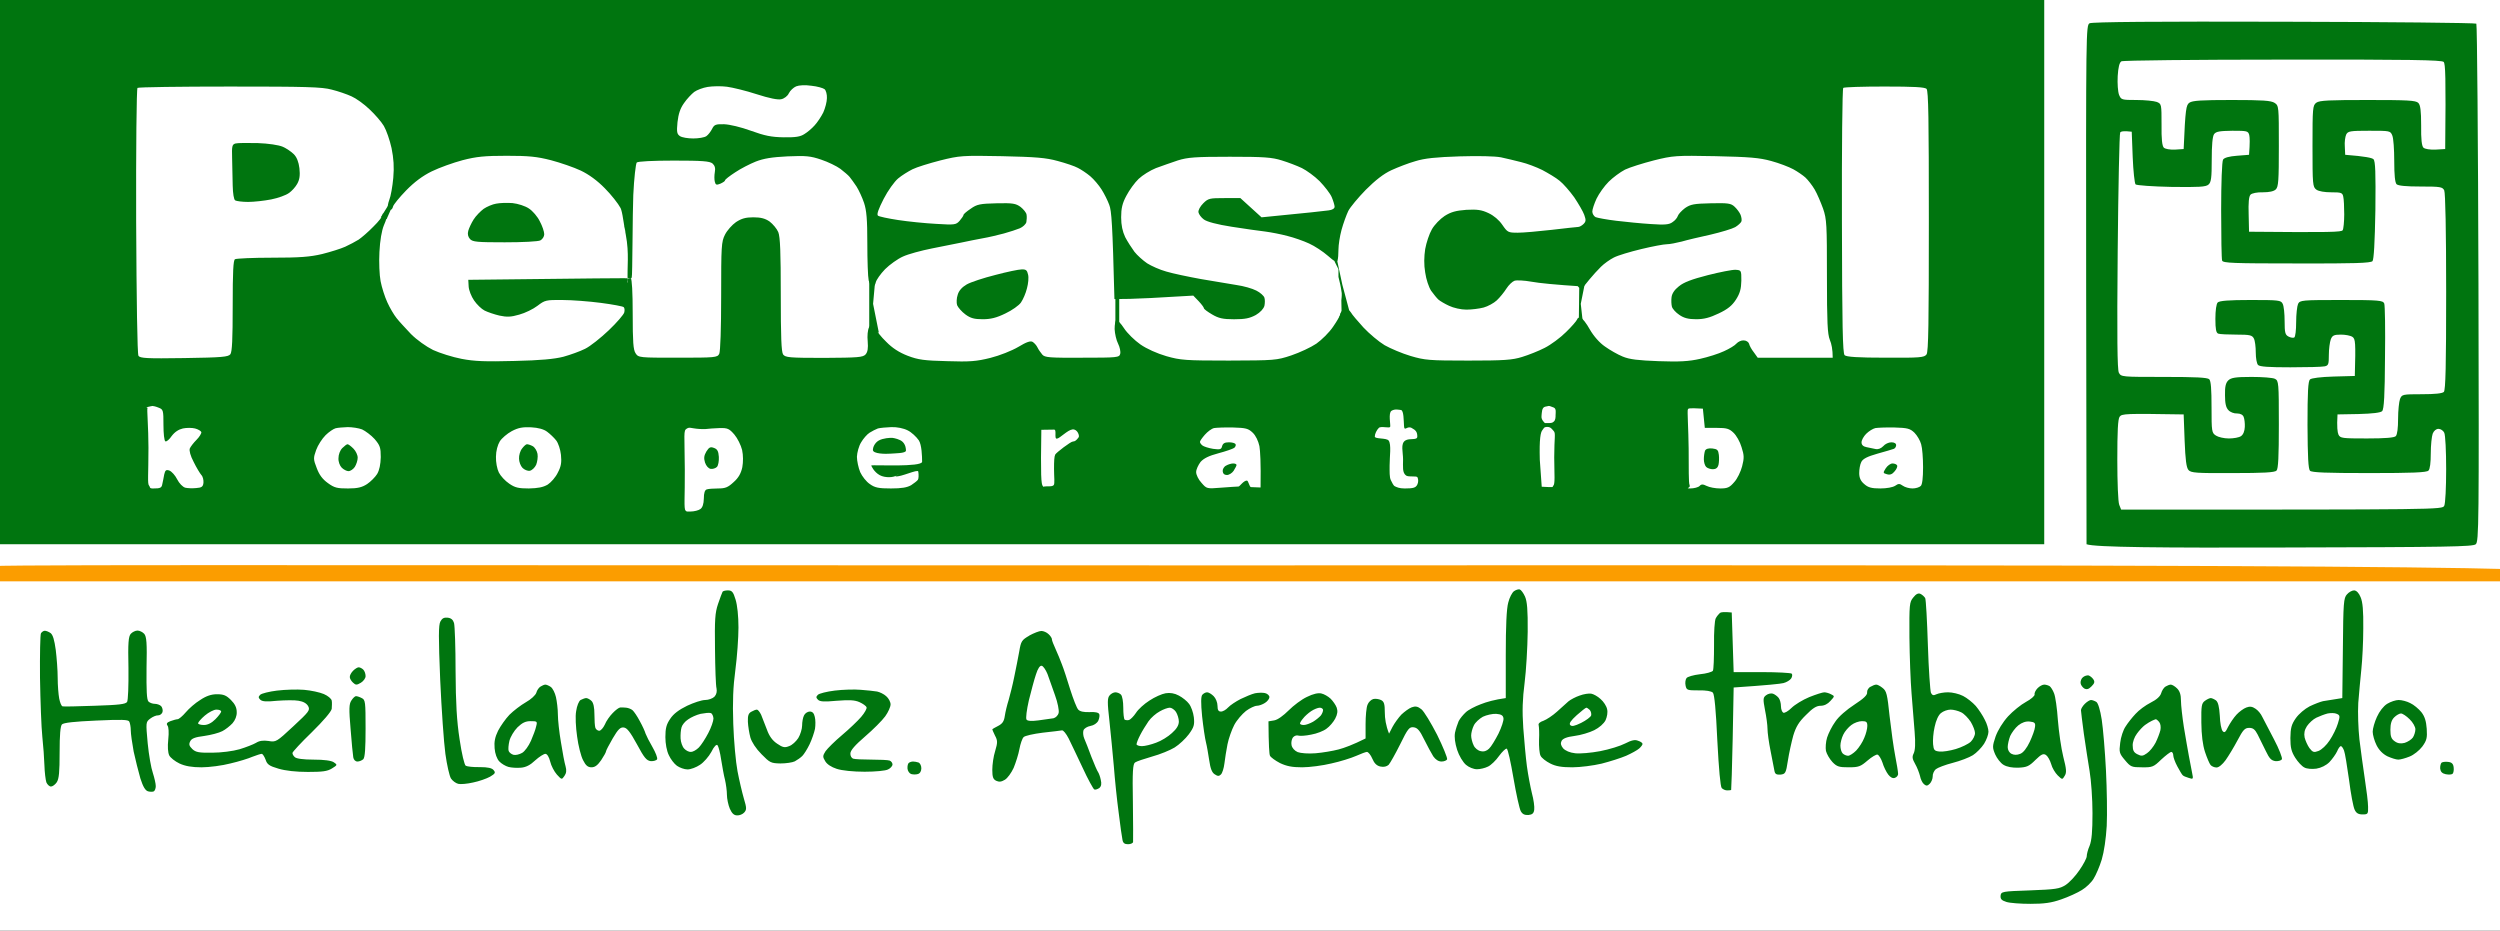 <?xml version="1.0"?>
<svg xmlns="http://www.w3.org/2000/svg" version="1.2" viewBox="0 0 1300 484" width="1300" height="484">
	<rect x="0" y="0" width="1300" height="484" fill="#333333" stroke="none"/>
	<title>images (1)</title>
	<style>
		.s0 { fill: #ffffff } 
		.s1 { fill: #fb9d00 } 
		.s2 { fill: #00750f } 
	</style>
	<g id="Background">
		<path id="Path 0" class="s0" d="m0 242v242h1300v-484h-1300z"/>
		<path id="Path 1" class="s1" d="m-10.3 294.8c-0.3 0.8-29.4 0.3-29 2l30.5 5.5h1329.5c1.4-4.6-1.6-4.5-2.5-5.5-0.8-1.1-69.3-2.7-327.2-2.8-87.1-0.1-199.6-0.1-344.7 0-566.3 0-656-0.6-656.6 0.8zm926.3-148.8m-859 57m1012 265m-283-154"/>
		<path id="Capa 1" class="s2" d="m1063-7v290h-1076v-290z"/>
		<path id="Forma 1" class="s2" d="m1247-119v100h-100v-100z"/>
		<path id="Path 1 copy" class="s2" d="m787.3 307.4c-1 0.7-2.4 3.4-3 5.9-0.9 3.1-1.3 12.3-1.3 27.2v22.5c-5.8 0.8-10 2-13 3.2-3 1.1-6.6 3-7.8 4.2-1.3 1.2-3 3.2-3.7 4.6-0.6 1.4-1.5 4.1-1.9 6-0.4 2.3 0 5.4 1.1 8.9 1 3.1 3 6.4 4.6 7.8 1.5 1.3 4 2.3 5.7 2.3 1.7 0 4.2-0.6 5.8-1.4 1.5-0.7 4.1-3.2 5.7-5.5 1.7-2.3 3.5-4 4-3.8 0.6 0.2 2.1 7.1 3.5 15.3 1.4 8.2 3.1 15.9 3.8 17.2 0.9 1.6 2 2.1 4 2 2-0.2 2.8-0.9 3-2.8 0.2-1.4-0.3-5.2-1.2-8.5-0.8-3.3-2-9.6-2.6-14-0.6-4.4-1.4-13.4-1.9-20-0.6-9-0.4-14.9 0.7-23.5 0.8-6.3 1.5-18.2 1.6-26.5 0.1-11.4-0.3-15.8-1.4-18.3-0.8-1.8-2-3.4-2.7-3.7-0.7-0.2-2 0.2-3 0.9zm-411.6 0.4c-0.2 0.4-1.3 3.2-2.3 6.2-1.6 4.7-1.8 8.2-1.6 23.5 0.1 9.9 0.4 19.1 0.8 20.5 0.3 1.6 0 3.1-1.1 4.3-0.9 0.9-3.1 1.7-4.8 1.7-1.8 0-6 1.4-9.4 3-4.3 2.1-7.1 4.2-8.8 6.8-2 2.9-2.5 5-2.5 9.5 0 3.4 0.7 7.2 1.8 9.4 0.9 2 2.8 4.5 4.2 5.5 1.4 1 3.9 1.9 5.5 1.9 1.7 0 4.6-1.1 6.5-2.4 1.9-1.2 4.6-4.3 5.9-6.7 1.4-2.9 2.7-4.1 3.2-3.5 0.5 0.6 1.4 3.9 1.9 7.5 0.6 3.6 1.4 8.3 2 10.5 0.5 2.2 1 5.7 1 7.8 0 2 0.7 5.3 1.5 7.2 1.1 2.5 2.2 3.5 3.8 3.5 1.2 0.1 2.9-0.6 3.7-1.5 1.3-1.5 1.3-2.3-0.2-7.3-0.9-3.1-2.4-9.5-3.3-14.2-0.9-4.7-1.9-15.7-2.2-24.5-0.4-11.6-0.1-19.3 1.1-28.2 0.9-6.8 1.6-16.7 1.6-22 0-6-0.6-11.6-1.5-14.5-1.2-4-1.9-4.8-4-4.8-1.3 0-2.6 0.3-2.8 0.8zm844.7 1.3c-1.7 1.9-1.9 4.2-2.1 28l-0.3 25.9c-5.8 0.9-8.6 1.4-10 1.6-1.4 0.3-4.5 1.5-7 2.7-2.5 1.3-5.6 3.9-7.2 6.2-2.3 3.3-2.7 5.1-2.8 10.3 0 4.9 0.5 7 2.5 10.2 1.4 2.2 3.5 4.5 4.8 5.1 1.2 0.7 3.9 0.9 6.2 0.6 2.5-0.4 5.1-1.7 6.8-3.4 1.5-1.6 3.3-4.1 4-5.6 0.6-1.5 1.5-2.8 2-2.7 0.4 0 1.1 1 1.6 2.3 0.5 1.2 1.6 8.1 2.6 15.2 0.9 7.2 2.2 14.1 2.9 15.5 0.8 1.8 1.9 2.5 4.1 2.5 2.8 0 3-0.2 2.9-4 0-2.2-0.8-8.7-1.7-14.5-0.9-5.8-2.1-15-2.8-20.5-0.6-5.5-0.9-14-0.6-19 0.4-4.9 1.1-12.8 1.6-17.5 0.5-4.7 1-14.2 1-21.2 0.1-9.3-0.3-13.8-1.4-16.3-0.9-2.2-2.2-3.5-3.4-3.5-1 0-2.7 0.9-3.7 2.1zm-225.5 1.6c-2 2.4-2.1 3.6-2 20.7 0.1 9.9 0.6 23.1 1.1 29.1 0.5 6.1 1.2 15.1 1.6 20 0.5 6.1 0.3 9.7-0.5 11.3-0.9 1.8-0.7 2.8 0.8 5.5 1 1.7 2.1 4.6 2.5 6.2 0.3 1.6 1.2 3.6 2.1 4.3 1.2 1 1.8 0.9 3-0.3 0.8-0.8 1.5-2.5 1.5-3.7-0.1-1.3 0.7-3 1.6-3.8 1-0.8 4.9-2.3 8.8-3.3 3.9-1 8.6-2.8 10.5-4 1.9-1.2 4.5-3.9 5.8-5.9 1.3-2.1 2.3-4.9 2.3-6.3 0-1.4-0.8-4.2-1.9-6.2-1-2.1-3.1-5.3-4.7-7.2-1.6-1.8-4.6-4.2-6.6-5.2-2.1-1.1-5.6-1.9-7.8-1.9-2.2 0-4.9 0.5-6 1-1.6 0.8-2.2 0.6-2.9-0.7-0.4-1-1.2-12.2-1.6-24.8-0.4-12.6-1-23.7-1.4-24.5-0.5-0.8-1.6-1.8-2.5-2.2-1.1-0.5-2.3 0.1-3.7 1.9zm-100.5 8c-0.6 0.5-1.6 1.7-2.2 2.8-0.6 1.1-1 7.1-0.9 14 0 6.6-0.2 12.6-0.6 13.3-0.4 0.6-3.4 1.5-6.7 1.8-3.4 0.4-6.5 1.3-7 2-0.6 0.8-0.8 2.5-0.5 3.9 0.5 2.4 0.9 2.5 6.8 2.5 3.8-0.1 6.7 0.4 7.4 1.2 0.8 0.9 1.6 9.1 2.3 24.8 0.8 15.2 1.6 24 2.3 24.8 0.7 0.7 2 1.3 3 1.2 0.9 0 1.8-0.1 1.9-0.2 0.1-0.2 0.5-12.2 0.8-26.8l0.5-26.5c17.8-1.2 24.3-1.9 25.9-2.3 1.6-0.4 3.4-1.5 4-2.4 0.6-0.9 0.7-2.1 0.3-2.5-0.5-0.4-7.5-0.8-15.5-0.8h-14.7l-1-31c-3.9-0.4-5.5-0.2-6.1 0.2zm-665.4 4.5c-1 1.8-1 8.2-0.1 30.3 0.7 15.4 1.9 32.7 2.7 38.5 0.8 5.8 2.1 11.5 2.9 12.8 0.8 1.2 2.5 2.5 3.8 2.8 1.2 0.3 4.7 0 7.7-0.7 3-0.6 7-2 8.8-3 2.7-1.6 3-2.1 1.9-3.4-0.8-1.1-3-1.6-7.2-1.6-3.3 0.1-6.6-0.3-7.3-0.7-0.7-0.4-2.1-6.2-3.2-13.7-1.5-9.7-2-18.8-2.1-35.5 0-12.4-0.4-23.6-0.8-25-0.5-1.7-1.5-2.6-3.3-2.8-1.9-0.2-2.9 0.3-3.8 2zm-207.7 6.1c-0.4 0.6-0.6 11.1-0.5 23.2 0.2 12.1 0.7 25.8 1.2 30.5 0.5 4.7 1 11.4 1.1 15 0.1 3.6 0.6 7.5 1 8.8 0.5 1.2 1.6 2.2 2.4 2.2 0.8 0 2.2-1 3-2.2 1.2-1.8 1.5-5.4 1.5-15.5 0-9.3 0.4-13.7 1.2-14.6 0.9-0.9 6.5-1.5 17.8-2 13.1-0.6 16.7-0.5 17.2 0.5 0.4 0.7 0.8 2.8 0.8 4.6 0 1.7 0.7 6.7 1.5 11 0.9 4.2 2.5 10.5 3.5 14 1.4 4.4 2.6 6.3 4 6.7 1.1 0.3 2.4 0.3 3 0 0.5-0.3 1-1.5 1-2.7 0-1.3-0.7-4.3-1.5-6.8-0.9-2.5-2.1-9.4-2.7-15.5-1-11-1-11 1.3-12.8 1.3-1 3.2-1.8 4.1-1.7 1 0 2-0.8 2.3-1.7 0.3-1-0.1-2.4-0.7-3.1-0.7-0.7-2.2-1.2-3.3-1.2-1.1 0-2.6-0.5-3.3-1.2-0.9-1-1.1-5.6-1-17.4 0.3-13.1 0-16.4-1.2-17.8-0.8-0.9-2.4-1.7-3.5-1.7-1.1 0-2.7 0.8-3.5 1.7-1.2 1.4-1.5 4.6-1.2 17.8 0.1 9.4-0.2 16.7-0.7 17.6-0.8 1.2-4.3 1.6-16.8 2-8.7 0.3-16.3 0.5-16.8 0.3-0.6-0.2-1.3-2-1.7-4-0.4-2.1-0.8-6.9-0.8-10.8 0-3.9-0.5-10.4-1-14.5-0.7-5.2-1.5-7.9-2.7-8.8-1-0.7-2.3-1.2-3-1.2-0.7 0-1.5 0.6-2 1.3zm514 1.2c-4 2.3-4.4 2.9-5.3 8.3-0.6 3.1-1.7 9.1-2.6 13.2-0.8 4.1-2.2 9.5-2.9 12-0.8 2.5-1.7 6.2-2 8.3-0.4 2.8-1.2 4-3.5 5.2-1.6 0.8-3 1.6-3 1.8 0 0.1 0.6 1.6 1.4 3.2 1.4 2.6 1.4 3.6 0.1 8-0.9 2.8-1.5 7.1-1.5 9.8 0 3.7 0.4 4.9 2 5.7 1.5 0.7 2.7 0.6 4.5-0.5 1.4-0.8 3.4-3.6 4.6-6.2 1.1-2.7 2.5-7 3-9.8 0.5-2.7 1.5-5.6 2.2-6.2 0.6-0.7 5.1-1.7 9.9-2.3 4.9-0.5 9.3-1.1 10-1.2 0.7-0.2 2.2 1.7 3.5 4.2 1.2 2.5 4.5 9.3 7.3 15.3 2.7 5.9 5.5 10.9 6 11.2 0.5 0.3 1.7-0.1 2.6-0.7 1.1-0.9 1.3-2.2 0.8-4.3-0.3-1.6-1-3.4-1.4-4-0.4-0.5-2-4.1-3.5-8-1.4-3.9-3.1-8.1-3.7-9.5-0.6-1.4-0.7-3.3-0.4-4.2 0.3-1 2-2 3.6-2.3 1.8-0.3 3.4-1.4 4.1-2.7 0.6-1.3 0.8-2.9 0.5-3.5-0.4-0.8-2.3-1.2-5.1-1-2.9 0.1-4.9-0.3-5.8-1.3-0.8-0.8-2.6-5.5-4.2-10.5-1.5-4.9-3.4-10.8-4.3-13-0.8-2.2-2.3-5.8-3.3-8-1-2.2-1.9-4.4-1.9-5 0.1-0.5-0.7-1.8-1.7-2.7-1-1-2.7-1.7-3.8-1.7-1.1 0-3.9 1.1-6.3 2.4zm-351.7 18.3c-1 1-1.8 2.5-1.7 3.3 0 0.8 0.8 2.1 1.7 2.9 1.4 1.3 1.9 1.3 4.1 0 1.3-0.8 2.5-2.4 2.4-3.5 0-1.1-0.5-2.6-1.2-3.3-0.7-0.7-1.8-1.2-2.4-1.2-0.6 0-1.9 0.8-2.9 1.8zm899.5 3.4c-0.8 0.6-1.3 2-1.2 3 0.1 1 1 2.2 1.9 2.8 1.4 0.7 2.3 0.4 3.8-1.1 1.6-1.6 1.8-2.4 0.9-3.7-0.6-0.9-1.8-1.8-2.5-2-0.8-0.1-2.1 0.3-2.9 1zm-802 4.8c-0.9 0.5-1.9 2-2.2 3.2-0.4 1.3-2.8 3.5-5.5 5-2.6 1.5-6.4 4.4-8.5 6.5-2 2.1-4.6 5.8-5.9 8.3-1.6 3.3-2.1 5.7-1.8 9.1 0.2 2.8 1.2 5.5 2.4 6.8 1.1 1.2 3.3 2.5 4.8 2.9 1.5 0.4 4.4 0.6 6.5 0.4 2.6-0.2 4.9-1.4 7.4-3.8 2.1-1.9 4.5-3.4 5.3-3.4 0.9 0 1.9 1.6 2.5 4 0.5 2.2 2.1 5.2 3.5 6.8 2.5 2.7 2.5 2.7 3.9 0.7 1-1.4 1.2-2.9 0.6-5-0.5-1.6-1.6-7.3-2.4-12.5-0.9-5.2-1.6-11.7-1.6-14.5 0-2.7-0.5-6.8-1-9-0.5-2.2-1.7-4.6-2.7-5.3-1-0.7-2.3-1.2-2.8-1.2-0.6 0-1.7 0.5-2.5 1zm691.6 0.1c-1.1 0.5-1.9 1.9-1.8 2.9 0.2 1.4-1.7 3.2-6.6 6.4-4 2.6-8.2 6.2-9.9 8.8-1.7 2.3-3.6 6.1-4.3 8.3-0.7 2.2-0.9 5.4-0.6 7 0.4 1.6 1.9 4.2 3.4 5.8 2.3 2.4 3.5 2.7 8.4 2.7 5.2 0 6.2-0.4 9.8-3.5 2.2-1.9 4.6-3.3 5.2-3.1 0.7 0.2 1.9 2.1 2.6 4.2 0.6 2.1 2 4.9 3 6.2 1.1 1.4 2.3 2.1 3.4 1.7 1-0.3 1.8-1.3 1.7-2.2 0-1-0.7-5.2-1.5-9.3-0.8-4.1-2.1-13.4-2.9-20.5-1.2-11.6-1.6-13.2-3.7-14.8-1.2-1-2.8-1.8-3.3-1.7-0.6 0-1.9 0.5-2.9 1.1zm86.9 0.7c-1 1-1.8 2.5-1.6 3.3 0.1 0.8-1.9 2.5-4.5 3.9-2.6 1.4-6.8 4.8-9.3 7.5-2.8 3.1-5.3 7.2-6.5 10.5-1.7 5.1-1.7 5.7-0.2 9.3 0.9 2 2.8 4.5 4.3 5.4 1.8 1.1 4.6 1.6 7.8 1.5 4.3-0.2 5.5-0.7 8.8-4 3.1-3 4.1-3.5 5.5-2.6 0.9 0.6 2.1 2.7 2.7 4.7 0.5 2 2.1 4.6 3.4 5.9 2.4 2.3 2.4 2.3 3.6 0.3 1.1-1.7 1-3.4-0.7-10-1.1-4.4-2.3-12.9-2.8-19-0.4-6-1.3-12.4-2-14-0.6-1.6-1.7-3.3-2.3-3.7-0.7-0.4-1.9-0.8-2.8-0.8-0.9 0-2.4 0.8-3.4 1.8zm66.5-0.8c-0.9 0.5-1.9 2.1-2.3 3.5-0.5 1.6-2.3 3.3-5.5 4.9-2.6 1.3-6.1 3.9-7.8 5.8-1.7 1.8-4.1 4.8-5.2 6.6-1.2 1.7-2.5 5.6-2.8 8.5-0.6 4.8-0.5 5.5 2.5 9 2.9 3.5 3.5 3.7 8.8 3.7 5.4 0.1 6.1-0.2 10-4 2.4-2.2 4.7-4 5.3-4 0.5 0 1 0.8 1 1.8 0 0.9 0.9 3.5 2.1 5.7 1.2 2.2 2.4 4.3 2.8 4.6 0.3 0.4 1.7 1 3.1 1.4 2.4 0.8 2.5 0.7 1.8-2.6-0.4-1.9-1.1-5.9-1.7-8.9-0.6-3-1.7-9.8-2.6-15-0.8-5.2-1.5-11.4-1.5-13.7 0-3-0.6-4.9-2-6.3-1.1-1.1-2.6-2-3.3-2-0.6 0-1.9 0.5-2.7 1zm-982 2.1c-4.1 0.5-8.1 1.5-8.8 2.2-1 1-1 1.5 0 2.5 1 1 3.1 1.2 8.8 0.6 4.1-0.3 9.2-0.4 11.2 0 2.5 0.4 4.2 1.4 5 2.9 1 2 0.4 2.8-7.8 10.4-8.7 8.1-9 8.3-12.9 7.6-2.8-0.4-4.8-0.1-6.5 1-1.4 0.8-5.2 2.3-8.5 3.3-3.4 1-9.6 1.8-14.2 1.8-6.9 0.1-8.6-0.2-10.4-1.9-1.6-1.6-1.9-2.4-1.1-4 0.7-1.5 2.5-2.2 7.3-2.8 3.5-0.5 7.7-1.6 9.4-2.5 1.6-0.8 4-2.7 5.3-4.1 1.4-1.6 2.3-3.8 2.2-5.8 0-2.3-0.9-4.2-3-6.3-2.4-2.4-3.8-3-7.3-3-2.9 0-5.6 0.9-8.7 3-2.5 1.5-5.9 4.5-7.5 6.4-1.7 2-3.6 3.6-4.3 3.6-0.6 0-2.3 0.5-3.7 1-1.8 0.7-2.2 1.3-1.5 2.3 0.6 0.7 0.8 3.6 0.4 7.2-0.4 3.8-0.2 6.8 0.5 8.3 0.6 1.2 3 3.1 5.3 4.2 3 1.4 6.5 2 11.5 2 4 0 10.8-0.9 15-2 4.3-1 9.5-2.6 11.5-3.5 2.1-0.8 4.2-1.5 4.8-1.5 0.5 0 1.4 1.4 2 3 0.8 2.5 1.9 3.3 6.7 4.7 3.7 1.1 9.2 1.7 15.3 1.7 7.5 0 10.1-0.3 12.5-1.8 2.9-1.8 2.9-1.9 1-3.2-1.3-0.9-5.1-1.4-10.5-1.4-5.4 0-9-0.5-9.8-1.3-0.7-0.6-1.3-1.6-1.2-2.2 0-0.5 4.5-5.4 10-10.7 6.1-6 10.1-10.7 10.4-12.2 0.1-1.4 0.2-3.3 0-4.3-0.2-1-2-2.5-4.1-3.4-2.1-0.9-6.7-1.9-10.3-2.2-3.6-0.3-9.9-0.1-14 0.4zm290 0c-4.1 0.5-8.1 1.5-8.8 2.2-1 1-1 1.5 0 2.5 1 1.1 3.2 1.2 9.8 0.6 6.5-0.5 9.3-0.4 11.8 0.7 1.8 0.8 3.5 2 3.7 2.7 0.3 0.6-1 2.9-2.8 5-1.7 2-6.2 6.3-10 9.5-3.7 3.1-7.5 6.9-8.5 8.3-1.5 2.4-1.6 2.9-0.2 5.2 0.9 1.6 3.2 3.1 6 4 2.7 0.9 8.6 1.5 14.5 1.5 5.5 0 11-0.5 12.2-1.2 1.3-0.6 2.3-1.8 2.3-2.6 0-0.8-0.7-1.7-1.5-2-0.8-0.3-5.1-0.5-9.5-0.5-4.4 0-8.7-0.2-9.5-0.5-0.8-0.3-1.5-1.5-1.4-2.7 0-1.6 2.5-4.4 7.6-8.8 4.2-3.6 8.9-8.3 10.5-10.5 1.6-2.2 2.8-5 2.8-6.2 0-1.3-1-3.2-2.3-4.3-1.2-1.1-3.3-2.1-4.7-2.4-1.4-0.2-5.2-0.7-8.5-0.9-3.3-0.3-9.4-0.1-13.5 0.4zm142.9 2.5c-1.2 1.4-1.2 3.6-0.1 13.3 0.7 6.4 1.7 17 2.3 23.6 0.5 6.6 1.6 17.4 2.5 24 0.8 6.6 1.7 13 2 14.3 0.3 1.6 1.1 2.2 2.9 2.2 1.4 0 2.6-0.6 2.6-1.2 0.1-0.7 0-10.1-0.1-20.8-0.3-15.8 0-19.7 1.1-20.5 0.8-0.6 4.8-1.9 8.9-3.1 4.1-1.1 9.4-3.3 11.7-4.7 2.4-1.5 5.7-4.6 7.4-6.9 2.7-3.7 3-4.9 2.6-8.8-0.3-2.5-1.4-5.6-2.5-7-1-1.4-3.4-3.3-5.3-4.3-2.2-1.2-4.6-1.6-6.9-1.2-1.9 0.3-5.7 2-8.4 3.8-2.7 1.7-5.9 4.6-7 6.4-1.2 1.8-2.8 3.4-3.6 3.7-0.8 0.2-1.9 0.1-2.3-0.2-0.4-0.4-0.7-3.2-0.7-6.2 0-3.2-0.5-6-1.2-6.8-0.7-0.7-2-1.2-2.9-1.2-0.9 0-2.3 0.7-3 1.6zm48.2-0.3c-0.7 0.8-0.8 4.1-0.1 11.2 0.6 5.5 1.5 11.6 2 13.5 0.5 1.9 1.2 6.2 1.7 9.4 0.6 4.2 1.4 6.3 2.8 7.2 1.6 1.1 2.3 1.1 3.3 0.1 0.7-0.7 1.5-3.2 1.8-5.7 0.3-2.5 1-7 1.6-10 0.6-3 2.2-7.5 3.5-10 1.3-2.5 4.1-5.7 6.1-7.3 2-1.5 4.6-2.7 5.7-2.7 1.1 0 3-0.7 4.2-1.5 1.3-0.8 2.3-2.2 2.3-3 0-0.8-1-1.8-2.3-2.1-1.2-0.3-3.6-0.2-5.2 0.1-1.7 0.4-5 1.8-7.5 3-2.5 1.3-5.4 3.2-6.5 4.4-1.1 1.2-2.8 2.2-3.8 2.1-1.2 0-1.7-0.8-1.7-3 0-1.7-0.9-3.9-2-5-1.1-1.1-2.6-2-3.4-2-0.8 0-1.9 0.6-2.5 1.3zm54.4 1.1c-2.8 1.3-7 4.5-9.5 7-2.7 2.7-5.7 4.9-7.5 5.2l-3 0.5c0.1 12.7 0.4 17.1 0.8 17.9 0.4 0.8 2.7 2.5 5.2 3.8 3.4 1.6 6.2 2.2 11.5 2.2 3.8 0 10.7-0.9 15.2-2 4.6-1 10.3-2.8 12.8-3.9 2.5-1.1 5.1-2.1 5.7-2.1 0.7 0 2 1.6 2.8 3.5 1 2.4 2.3 3.7 4.2 4.1 1.8 0.4 3.3 0 4.3-0.9 0.8-0.9 3.5-5.7 6-10.7 4-8.2 4.8-9.1 7-8.8 1.9 0.2 3.2 1.6 5.5 6.4 1.6 3.3 3.8 7.2 4.7 8.7 1.2 1.7 2.7 2.7 4.3 2.7 1.4 0 2.7-0.6 2.9-1.2 0.2-0.7-2.1-6.4-5.2-12.7-3.2-6.2-6.8-12.2-8.2-13.3-1.9-1.5-3.1-1.7-5-1-1.4 0.5-3.8 2.3-5.4 3.8-1.5 1.6-3.6 4.5-4.6 6.4l-1.8 3.5c-1.7-4.3-2.2-8-2.2-11 0-4.5-0.4-5.7-2-6.5-1.1-0.5-2.9-0.8-4-0.5-1.1 0.3-2.5 1.6-3 3-0.6 1.4-1 5.9-1 10v7.5c-6.6 3.3-11 4.9-14 5.7-3 0.8-8.4 1.7-12 2-3.7 0.3-7.7 0-9.3-0.6-1.6-0.7-2.9-2.1-3.2-3.6-0.3-1.4 0.1-3.2 0.7-4 0.7-0.9 2-1.3 2.8-1 0.8 0.3 3.9 0.1 6.7-0.5 2.9-0.5 6.5-1.9 8-3.1 1.6-1.1 3.6-3.5 4.5-5.2 1.2-2.3 1.4-3.9 0.8-5.7-0.5-1.4-2-3.5-3.2-4.7-1.3-1.2-3.4-2.4-4.8-2.7-1.6-0.4-4.3 0.2-7.5 1.8zm141.8-0.7c-2.1 0.7-4.7 2.1-5.8 3-1.1 1-3.8 3.4-6 5.4-2.2 2-5.4 4.1-7 4.7-1.9 0.6-2.8 1.5-2.5 2.3 0.2 0.8 0.4 4.2 0.2 7.7-0.1 3.4 0.2 7.1 0.8 8.2 0.5 1.1 2.8 2.9 5 4 2.9 1.5 6 2 11.5 2 4.1 0 11-0.9 15.2-1.9 4.3-1.1 10-2.9 12.8-4.1 2.7-1.2 5.8-2.9 6.8-3.8 1-0.9 1.8-2 1.7-2.4 0-0.5-1-1.2-2.3-1.6-1.6-0.7-3.4-0.3-6.7 1.4-2.5 1.3-8.3 3.1-13 4-4.7 0.9-10.5 1.4-13 1.1-2.8-0.3-5.1-1.3-6.3-2.6-1.2-1.5-1.4-2.6-0.8-3.8 0.6-1.2 2.7-2.1 6.7-2.6 3.3-0.4 7.9-1.8 10.3-3 2.6-1.3 5-3.4 5.9-5.2 0.8-1.8 1.2-4.1 0.8-5.7-0.3-1.6-1.8-3.9-3.4-5.3-1.5-1.4-3.7-2.6-4.9-2.8-1.2-0.2-3.9 0.2-6 1zm97-0.2c-1.6 1.2-1.7 1.9-0.6 7.7 0.7 3.4 1.3 7.9 1.3 9.8 0 1.9 0.7 7.1 1.6 11.5 0.9 4.4 1.8 9 2 10.3 0.3 1.7 1 2.1 3.1 2 2.6-0.3 2.9-0.7 3.9-7.3 0.6-3.9 1.9-9.7 2.8-13 1.4-4.6 2.9-7.1 6.6-10.7 3.5-3.6 5.5-4.8 7.6-4.8 1.9 0 3.7-0.9 5.1-2.5 2.3-2.5 2.3-2.5 0.3-3.5-1.1-0.6-2.7-1-3.5-1-0.8 0-4.3 1.1-7.8 2.5-3.4 1.4-7.6 4-9.2 5.6-1.7 1.7-3.6 2.8-4.3 2.5-0.6-0.3-1.2-1.8-1.2-3.3 0-1.6-0.5-3.5-1.2-4.4-0.7-0.9-2.1-1.9-3-2.2-0.9-0.3-2.5 0-3.5 0.8zm-735.7 2.8c-1.2 1.8-1.3 4.3-0.4 14.7 0.5 6.9 1.2 13.5 1.4 14.8 0.2 1.3 1.1 2.2 2.2 2.2 1 0 2.3-0.6 3-1.2 0.9-0.9 1.2-5.8 1.2-16 0-13.8-0.1-14.9-2-15.8-1.1-0.6-2.4-1-3-1-0.5 0-1.6 1-2.4 2.3zm119.2-0.3c-0.9 0.6-1.9 3-2.3 5.8-0.5 2.6-0.2 8.4 0.5 13.2 0.6 4.7 2 10.2 3.1 12.3 1.4 2.8 2.5 3.7 4.4 3.7 1.8 0 3.2-1.1 5-3.7 1.4-2.1 2.5-4.1 2.5-4.5 0-0.5 1.6-3.5 3.5-6.8 2.8-4.8 4-5.9 5.7-5.7 1.7 0.1 3.4 2.3 6.9 8.7 3.8 7.1 5 8.5 7.2 8.8 1.5 0.1 3-0.4 3.3-1 0.3-0.7-0.8-3.5-2.4-6.3-1.6-2.7-3.2-5.9-3.6-7-0.3-1.1-1.6-4-3-6.5-1.3-2.5-3-5-3.8-5.7-0.7-0.6-2.2-1.2-3.3-1.3-1.1-0.1-2.5-0.2-3.1-0.1-0.6 0-2.4 1.3-3.9 2.9-1.5 1.5-3.4 4.2-4.1 6-0.8 1.7-2.1 3.2-2.9 3.2-0.8 0-1.7-0.7-2-1.5-0.3-0.8-0.5-4-0.5-7 0-3.6-0.5-6-1.5-7-0.8-0.8-2.1-1.5-2.8-1.5-0.6 0-1.9 0.5-2.9 1zm844.7 0.4c-1.8 1.3-2 2.6-1.9 11.3q0.1 9.8 1.9 15.3c1 3 2.3 6.1 2.9 6.8 0.6 0.7 2 1.3 3.1 1.3 1.2 0 3.1-1.6 4.7-3.8 1.5-2.1 4.3-6.7 6.2-10.3 2.9-5.5 3.8-6.5 6.1-6.5 2 0 3 0.8 4.4 3.5 1 1.9 2.8 5.8 4.2 8.5 1.9 4 2.9 5 5.1 5.3 1.6 0.1 3-0.4 3.3-1 0.3-0.7-1.5-5.4-4.1-10.3-2.6-4.9-5.3-10.2-6.1-11.7-0.7-1.6-2.3-3.5-3.6-4.3-1.6-1.1-2.9-1.3-4.7-0.6-1.4 0.5-3.7 2.2-5.1 3.7-1.5 1.6-3.4 4.5-4.4 6.4-1.3 2.8-1.9 3.2-2.8 2.2-0.7-0.7-1.4-4.3-1.5-8-0.3-4.8-0.9-7.1-2-8-1-0.7-2.2-1.2-2.7-1.2-0.6 0-1.9 0.6-3 1.4zm-62.5 1.6c-1.1 1.1-2 2.6-2 3.3 0 0.6 0.7 6.1 1.5 12.2 0.9 6.1 2.2 14.8 3 19.5 0.8 4.7 1.5 14.5 1.5 21.8 0 9.5-0.4 14.2-1.5 17-0.9 2-1.5 4.5-1.5 5.5 0 0.9-1.7 4.2-3.8 7.2-2 3-5.3 6.5-7.2 7.7-3.1 2-5.2 2.3-18.5 2.8-14.6 0.5-15 0.6-15.3 2.8-0.1 1.7 0.5 2.4 3 3.2 1.8 0.6 7.5 1 12.5 1 7.1 0 10.9-0.5 16-2.3 3.8-1.3 8.6-3.5 10.8-4.9 2.2-1.3 5-4 6.1-5.9 1.2-1.9 3.1-6.3 4.2-9.9 1.2-4 2.2-10.8 2.6-17.5 0.3-6.1 0.1-19.1-0.4-29-0.5-9.9-1.5-21.7-2.2-26.3-0.8-5.1-1.9-8.6-2.8-9.2-0.8-0.5-2.1-1-2.8-1-0.6 0-2.1 0.9-3.2 2zm157.2 0c-1.9 1.2-4 3.9-5.3 6.8-1.2 2.6-2.2 6.1-2.2 7.7 0 1.6 0.9 4.8 2 7 1.3 2.6 3.3 4.6 5.7 5.8 2 0.9 4.5 1.7 5.6 1.7 1.1 0 3.7-0.7 5.9-1.6 2.1-0.8 5.1-3.2 6.6-5.2 2.3-3.2 2.6-4.5 2.3-9.2-0.3-4-1-6.4-2.8-8.7-1.4-1.7-4-3.9-5.8-4.7-1.7-0.9-4.4-1.6-6-1.6-1.5 0-4.2 0.9-6 2zm-850.6 4.1c-1.5 0.8-1.9 2-1.8 5.2 0.1 2.3 0.7 6 1.3 8.2 0.7 2.4 2.9 5.8 5.8 8.7 4.3 4.4 4.9 4.7 9.8 4.8 2.9 0 6.3-0.5 7.5-1.1 1.3-0.7 3-1.9 3.9-2.8 0.9-0.9 2.6-3.6 3.8-6.1 1.2-2.5 2.4-6.1 2.8-8 0.3-1.9 0.3-4.7-0.1-6.2-0.4-1.9-1.2-2.8-2.6-2.8-1.1 0-2.5 0.9-3 2-0.6 1.1-1 3.5-1 5.3 0 1.7-0.9 4.7-2 6.5-1.1 1.7-3.2 3.7-4.8 4.2-2.2 0.9-3.3 0.7-6.2-1.3-2.4-1.6-4.1-3.9-5.3-7.3-1-2.7-2.4-6.2-3-7.7-0.7-1.5-1.7-2.7-2.2-2.7-0.6 0-1.9 0.5-2.9 1.1zm81.9 26.6c-0.5 0.3-0.8 1.7-0.7 3 0.1 1.2 1 2.5 1.9 2.8 1 0.3 2.6 0.3 3.5 0 1.1-0.3 1.8-1.5 1.8-3 0-1.4-0.7-2.7-1.5-3-0.8-0.3-2.1-0.5-2.8-0.5-0.8 0-1.7 0.3-2.2 0.7zm797-0.1c-0.4 0.4-0.8 1.8-0.7 3.1 0.2 1.6 1 2.5 2.9 2.9 1.6 0.3 3.2 0.2 3.6-0.3 0.4-0.4 0.7-1.9 0.5-3.3-0.2-1.8-1-2.6-2.8-2.8-1.4-0.2-3 0-3.5 0.4z"/>
		<path id="Path 1 copy 2" class="s2" d="m1086.6 12.1c-1.9 1-1.9 3.8-1.8 135.9l0.2 135c4.1 1.6 39.4 1.9 102.8 1.7 85.4-0.2 98.1-0.4 99.6-1.7 1.6-1.4 1.7-10.2 1.4-135.7-0.2-73.8-0.7-134.5-1.1-135-0.5-0.4-45.5-0.9-100-1-66.4-0.2-99.8 0.1-101.1 0.8z"/>
		<path id="Path 1 copy 3" class="s0" d="m368 45.2c-2.5 0.4-5.6 1.6-7 2.6-1.4 1.1-3.8 3.6-5.3 5.8-2 2.8-2.9 5.6-3.4 9.9-0.5 5.2-0.3 6.2 1.3 7.3 1.1 0.7 4.1 1.2 6.9 1.2 2.7 0 5.8-0.5 6.8-1.2 1-0.7 2.3-2.4 3-3.8 1.1-2.2 1.9-2.5 6.2-2.4 2.9 0.1 8.8 1.5 14 3.4 7.2 2.6 10.6 3.3 17 3.4 6.2 0.1 8.7-0.3 10.8-1.7 1.5-0.9 3.9-2.9 5.3-4.5 1.4-1.5 3.4-4.5 4.5-6.7 1-2.2 1.9-5.6 1.9-7.5 0.1-1.9-0.5-4-1.2-4.6-0.7-0.6-3.8-1.5-6.8-1.8-3.3-0.5-6.5-0.3-8 0.3-1.4 0.6-3.1 2.2-3.8 3.6-0.6 1.4-2.4 2.8-4 3.1-1.7 0.4-6.2-0.5-12.7-2.6-5.5-1.8-12.5-3.5-15.5-3.9-3-0.4-7.5-0.3-10 0.1zm-296.5 0.5c-0.5 0.3-0.8 31.5-0.7 69.2 0.2 41.3 0.6 69.2 1.2 70.1 0.8 1.3 4.3 1.5 23.7 1.2 19.9-0.3 23-0.6 24.1-2 0.9-1.3 1.2-7.7 1.2-25.2 0-17.9 0.3-23.7 1.2-24.2 0.7-0.4 9.4-0.8 19.3-0.8 14.3 0 19.7-0.4 26-1.9 4.4-1.1 9.8-2.8 12-3.8 2.2-1 5.4-2.7 7-3.7 1.6-1.1 5.1-4.1 7.7-6.8 2.7-2.6 4.8-5.4 4.8-6.1 0-0.9 0.2-0.9 1.2 0 1.1 1 0.9 2.1-0.6 5.5-1.1 2.7-2 7.8-2.3 13.8-0.3 5.3 0 12.1 0.6 15.2 0.6 3.2 2.2 8.2 3.5 11 1.3 2.9 3.5 6.6 4.8 8.2 1.2 1.6 4.7 5.3 7.5 8.3 3.1 3.1 7.9 6.5 11.5 8.3 3.5 1.6 10.1 3.7 14.8 4.6 6.7 1.3 12.5 1.5 27.5 1.1 13.6-0.3 20.8-1 25.5-2.2 3.6-1 8.6-2.8 11.2-4.1 2.7-1.3 8.2-5.7 12.4-9.7 4.1-3.9 7.7-8.1 8-9.2 0.3-1.1 0.2-2.4-0.3-2.8-0.4-0.4-5.7-1.4-11.8-2.2-6.1-0.8-15.1-1.5-20-1.5-8.6-0.1-9.2 0.1-13 3-2.2 1.7-6.5 3.8-9.5 4.6-4.4 1.3-6.5 1.3-10.3 0.5-2.6-0.6-6.1-1.8-7.7-2.6-1.6-0.8-4.1-3.2-5.5-5.3-1.4-2-2.7-5.3-2.8-7.2l-0.2-3.5c64.7-0.8 84-0.9 84.5-0.8 0.6 0.2 1 7.3 1 18.5 0 14.7 0.3 18.7 1.5 20.5 1.5 2.3 1.9 2.3 22 2.3 19.5 0 20.5-0.1 21.5-2 0.6-1.2 1-13.3 1-30 0-26 0.1-28.3 2-32 1.1-2.2 3.7-5.1 5.7-6.5 2.9-1.9 5.1-2.5 9-2.5 3.9 0 6.2 0.6 8.5 2.2 1.7 1.3 3.8 3.8 4.5 5.5 1 2.5 1.3 10.6 1.3 32.5 0 22.1 0.3 29.7 1.2 31.1 1.2 1.6 3.2 1.8 21.3 1.8 17.8-0.1 20.2-0.3 21.6-1.8 1.1-1.3 1.4-3.2 1.1-6.8-0.3-2.8 0-6 0.7-7.3 0.9-1.8 1.4-2 2.6-1 0.9 0.7 1.6 1.9 1.5 2.5 0 0.7 2.1 3.4 4.8 6 3.2 3.3 6.8 5.6 11.2 7.3 5.5 2.1 8.6 2.5 20.5 2.8 11.8 0.4 15.3 0.1 22.5-1.7 4.8-1.2 11.1-3.7 14.5-5.7 4.3-2.6 6.4-3.3 7.5-2.6 0.8 0.5 2 1.8 2.5 2.9 0.5 1.1 1.7 2.7 2.5 3.7 1.3 1.5 3.8 1.7 20.7 1.6 18.4 0 19.3-0.1 19.8-2 0.3-1.1-0.2-3.5-1.1-5.3-0.9-1.7-1.7-5.2-1.8-7.6 0-2.4 0.4-4.5 0.9-4.7 0.5-0.1 2.4 1.8 4 4.3 1.6 2.5 5.5 6.3 8.5 8.4 3.3 2.3 8.7 4.7 13.5 6.1 7.4 2.1 9.9 2.3 32.5 2.3 23.8-0.1 24.7-0.1 32.5-2.7 4.4-1.5 10.2-4.2 13-6.1 2.7-1.9 6.7-5.8 8.7-8.8 2.1-3 3.8-6 3.8-6.7 0-0.6 1-1.5 2.2-1.8 1.6-0.5 2.6-0.1 3.3 1.1 0.5 1 3.5 4.5 6.5 7.8 3 3.2 8 7.4 11 9.2 3 1.7 9.1 4.3 13.5 5.6 7.4 2.2 9.7 2.4 30 2.4 18.6 0 22.9-0.3 28-1.9 3.3-1 8.6-3.1 11.7-4.7 3.2-1.6 8.2-5.3 11.1-8.2 2.9-2.8 5.5-5.8 5.8-6.6 0.2-0.8 1.1-1.2 1.9-0.9 0.8 0.2 3 3 4.7 6.1 2 3.5 5.1 7 7.9 8.9 2.5 1.8 6.7 4.2 9.2 5.2 3.6 1.5 8 2 18.7 2.4 10.7 0.4 15.8 0.1 21.5-1.2 4.1-0.9 9.8-2.7 12.5-4 2.7-1.2 5.7-3 6.5-4 0.8-0.9 2.5-1.7 3.7-1.6 1.3 0 2.5 0.8 2.8 1.7 0.2 1 1.3 3 2.5 4.5l2 2.8h39c0-4.3-0.6-7.2-1.5-9.3-1.2-3-1.5-9-1.5-33 0-26.9-0.1-29.7-2-35.2-1.2-3.3-3.1-7.8-4.4-10-1.3-2.2-3.5-5-4.8-6.2-1.2-1.1-4.1-3.1-6.3-4.3-2.2-1.2-7.4-3.2-11.5-4.3-6.2-1.7-11.3-2.1-29-2.5-20.5-0.4-22-0.3-32 2.2-5.8 1.5-12.5 3.6-15 4.8-2.5 1.3-6.3 4.1-8.5 6.3-2.2 2.2-5 6.1-6.3 8.8-1.2 2.6-2.2 5.6-2.2 6.7 0 1.1 0.8 2.4 1.7 2.9 1 0.4 5.8 1.3 10.8 1.9 5 0.6 13 1.4 18 1.7 7.2 0.5 9.5 0.3 11.2-1 1.3-0.8 2.5-2.3 2.8-3.3 0.3-0.9 2-2.7 3.7-4 2.9-2 4.7-2.3 13.4-2.5 9-0.2 10.5 0 12.4 1.8 1.2 1.1 2.6 3 3.1 4.2 0.5 1.3 0.7 2.9 0.4 3.5-0.3 0.7-1.7 2-3.2 2.9-1.6 0.9-7.3 2.6-12.8 3.9-5.5 1.2-12.3 2.8-15 3.6-2.8 0.7-6.2 1.4-7.8 1.4-1.5 0-7.4 1.1-13.2 2.5-5.8 1.4-12.2 3.3-14.3 4.4-2 1-5.1 3.2-6.7 4.8-1.6 1.6-4.4 4.6-6 6.6l-3 3.7c-15.5-1-23.1-1.8-27-2.5-3.9-0.7-7.9-0.9-9-0.5-1.1 0.4-3 2.2-4.2 4.1-1.2 1.9-3.4 4.6-5 6.1-1.5 1.4-4.6 3.1-6.8 3.7-2.2 0.6-6.3 1.1-9 1.1-2.8 0-6.7-0.9-9-2-2.2-1-4.7-2.5-5.5-3.2-0.8-0.7-2.5-2.8-3.8-4.6-1.2-1.8-2.6-5.9-3.1-9.5-0.7-4-0.6-8.3 0-12.2 0.6-3.3 2.1-7.9 3.5-10.3 1.3-2.3 4.3-5.4 6.6-6.9 3.3-2.1 5.9-2.8 11.3-3.2 5.6-0.3 7.9 0 11.5 1.7 2.8 1.3 5.5 3.6 7.2 6.1 2.7 3.9 3 4.1 8 4.1 2.9 0 10.9-0.7 17.8-1.5 6.9-0.8 13-1.5 13.7-1.5 0.6 0 1.9-0.7 2.7-1.5 1.3-1.3 1.4-2 0.4-4.8-0.6-1.7-3-5.8-5.2-9.1-2.3-3.2-5.7-7.1-7.6-8.6-1.9-1.6-6-4-9-5.6-3-1.5-8-3.4-11-4.1-3-0.8-7.8-1.9-10.5-2.5-3-0.6-11.7-0.8-21.5-0.5-12.3 0.4-18.2 1-23 2.5-3.6 1-9.2 3.2-12.5 4.7-4.1 1.9-8.3 5.2-13.3 10.2-3.9 4-8.1 9-9.1 11-1 2.1-2.6 6.5-3.5 9.8-0.9 3.3-1.6 7.9-1.6 10.2 0 2.4-0.2 5-0.5 5.8-0.4 1.1-1.6 0.5-5-2.5-2.5-2.2-6.9-5.1-9.8-6.4-2.8-1.3-7.9-3.1-11.2-3.9-3.3-0.9-8.5-1.9-11.5-2.3-3-0.3-10.9-1.5-17.5-2.5-7.7-1.2-12.9-2.6-14.5-3.8-1.4-1-2.6-2.7-2.8-3.7-0.2-1.1 0.9-3.1 2.5-4.7 2.6-2.6 3.4-2.7 11-2.7h8.3l11 10c24.4-2.4 33-3.3 34.8-3.6 2-0.2 3.2-1 3.2-1.9 0-0.8-0.7-3.1-1.5-5-0.8-1.9-3.7-5.6-6.3-8.3-2.6-2.6-6.8-5.6-9.2-6.8-2.5-1.2-7.2-3-10.5-4-5.1-1.6-9.1-1.9-27-1.9-17.9 0-21.9 0.3-27 1.9-3.3 1.1-8.4 2.9-11.4 4-3 1.2-7 3.7-9 5.6-2 1.9-4.9 5.9-6.4 8.8-2.1 3.9-2.7 6.6-2.7 11.2 0 4.1 0.7 7.3 2.1 10.3 1.2 2.3 3.4 5.7 4.8 7.6 1.4 1.8 4.4 4.5 6.6 6 2.2 1.4 6.7 3.4 10 4.3 3.3 1 11.4 2.7 18 3.9 6.6 1.1 14.9 2.5 18.5 3.1 3.6 0.5 8.2 1.8 10.3 2.9 2 1 3.9 2.7 4.2 3.7 0.3 0.9 0.3 2.8 0 4.2-0.4 1.5-2.1 3.4-4.5 4.8-3.2 1.7-5.5 2.2-11.3 2.2-5.8 0-8-0.5-11.4-2.5-2.4-1.4-4.3-2.8-4.3-3.3 0-0.4-1.2-2-2.7-3.6l-2.8-2.9c-19.4 1.2-28.6 1.6-33 1.7l-8 0.1c-1-39.2-1.5-46-2.7-49-0.8-2.2-2.6-5.8-4-8-1.4-2.2-4-5.3-5.9-6.9-1.9-1.6-4.8-3.5-6.4-4.3-1.6-0.9-6.4-2.5-10.5-3.6-6.2-1.7-11.4-2.1-29-2.5-20.5-0.4-22-0.3-32 2.2-5.8 1.5-12.3 3.5-14.5 4.6-2.2 1.1-5.6 3.2-7.5 4.8-1.9 1.6-5.3 6.3-7.5 10.6-2.6 5.1-3.7 8-3 8.7 0.5 0.5 5.3 1.5 10.5 2.3 5.2 0.8 14.1 1.7 19.8 2 9.7 0.6 10.3 0.5 12.2-1.6 1.1-1.3 2-2.6 2-3 0-0.5 1.7-1.9 3.8-3.3 3.2-2.3 4.9-2.6 13.4-2.8 8.5-0.2 10 0.1 12.5 1.9 1.5 1.2 3 3 3.1 4 0.2 1 0.1 2.8-0.1 3.9-0.3 1.1-1.8 2.5-3.4 3.2-1.5 0.6-5.3 1.9-8.3 2.7-3 0.8-8 2-11 2.5-3 0.6-8 1.5-11 2.2-3 0.6-10 2-15.5 3.1-5.5 1.1-12.2 2.9-15 4.2-2.7 1.2-6.9 4.2-9.3 6.6-2.4 2.5-4.5 5.5-4.8 6.8-0.2 1.2-1 2.2-1.6 2.2-0.7 0-1.6-1.4-2.1-3.2-0.4-1.8-0.7-10.5-0.7-19.3 0-12.4-0.4-17.1-1.7-21-0.9-2.7-2.7-6.6-3.9-8.5-1.3-1.9-2.9-4.2-3.6-5-0.7-0.9-2.9-2.7-4.8-4.2-1.9-1.4-6.4-3.6-10-4.8-5.6-1.9-7.9-2.1-17.5-1.7-8.1 0.4-12.4 1.1-16.5 2.7-3 1.2-7.9 3.7-10.7 5.6-2.9 1.9-5.3 3.7-5.3 4.2 0 0.4-1.1 1.1-2.4 1.7-2 0.8-2.5 0.7-2.9-1-0.3-1.1-0.3-3.3 0-5 0.4-2.1 0-3.4-1.2-4.5-1.5-1.2-5.3-1.5-20.1-1.5-10.9 0-18.7 0.4-19.3 1-0.5 0.6-1.4 8.1-1.8 16.9-0.4 8.7-0.4 42.5-0.8 42.8-0.2 0 0.3 0.7-1.3 0.6-1.6-0.1-0.7 3.8-0.8 1.8-0.4-8.1 0.9-14.5-1-24.6-1.9-10-0.1-1-0.1-1.1-0.6-1.4-1.3-8.8-2.3-11.9q-0.2-0.5-0.3-0.8c-1.2-2.3-4.9-7-8.2-10.3-3.9-4-8.3-7.2-12.5-9.2-3.6-1.7-10.6-4.1-15.5-5.4-7.4-1.9-11.6-2.3-23-2.3-11.4 0-15.7 0.4-23 2.3-4.9 1.3-12.1 3.9-16 5.8-4.7 2.3-9 5.5-13.3 9.9-3.5 3.6-6.5 7.3-6.8 8.3-0.2 0.9-0.7 1.7-1.1 1.7-0.5 0-1.1-0.3-1.5-0.7-0.4-0.4-0.1-2.4 0.6-4.3 0.8-1.9 1.7-7.1 2.1-11.5 0.5-5.8 0.2-10-0.9-15.5-0.9-4.1-2.7-9.3-4-11.5-1.3-2.2-4.7-6.1-7.5-8.7-2.8-2.7-7-5.7-9.3-6.7-2.4-1.1-7-2.7-10.3-3.5-5-1.4-13.6-1.6-53.1-1.6-25.9 0-47.4 0.3-47.9 0.7zm887 0c-0.5 0.3-0.8 31.5-0.7 69.2 0.1 54.7 0.4 68.8 1.4 69.8 0.9 0.9 7 1.3 21.3 1.3 18.1 0.1 20.1-0.1 21.3-1.7 1-1.4 1.2-16.4 1.2-69.3 0-53.1-0.2-67.8-1.2-68.8-1-0.9-6.6-1.2-21.9-1.2-11.3 0-20.9 0.3-21.4 0.7zm-882 166c-1.1 0.3 0.6 0.2 0.2 0.5-0.4 0.4 0.5 10.1 0.5 20.6 0 14-0.6 18.7 0.3 19.7 0.7 0.7-0.1 1.6 2.3 1.5 3.5 0 4.3-0.3 4.6-2.3 0.3-1.2 0.7-3.4 1-5 0.5-2.2 1-2.6 2.7-2 1.2 0.5 3 2.5 4 4.5 1.1 2.2 2.9 4 4.2 4.4 1.2 0.3 3.8 0.4 5.7 0.2 2.9-0.2 3.6-0.7 3.8-2.8 0.1-1.4-0.3-3.2-1.1-4-0.7-0.8-2.6-3.9-4-6.8-1.7-3.2-2.4-5.9-2-7 0.4-0.9 1.9-2.9 3.5-4.5 1.5-1.5 2.6-3.3 2.5-4-0.2-0.6-1.7-1.5-3.3-1.9-1.6-0.4-4.4-0.4-6.3 0-2.2 0.5-4.2 1.8-5.8 3.9-1.2 1.8-2.7 3.1-3.3 2.8-0.6-0.3-1-4.1-1-8.5 0-7.6-0.1-8.1-2.5-9-1.4-0.6-2.8-0.9-3.2-0.9-0.5 0.1-1.7 0.3-2.8 0.6zm726.9-0.2c-1.7 0.5-1.6 2.9-1.8 4.6-0.2 1.3 0.3 2.3 1 3.1 0.7 0.7 0.3 0.9 2.1 0.8 1.7 0 2.5 0 3.3-0.8 0.9-0.8 0.9-2.3 0.9-3.4 0-1.2 0.5-3.3-1-3.9-1.4-0.5-2.2-0.9-2.6-0.8-0.5 0.1-0.5 0.1-1.9 0.4zm74.3 1.4c-0.4 0.4 0.3 10.3 0.4 20.4 0.1 10-0.1 17.9 0.5 19 0.7 1.4-2.6 1.7 0.2 1.7 2.1 0 4.3-0.6 5-1.3 0.9-1 1.7-1 3.7 0 1.4 0.7 4.5 1.3 7 1.3 3.8 0 4.9-0.5 7.3-3.3 1.6-1.7 3.4-5.5 4.1-8.2 1.1-4.3 1.1-5.7-0.3-10-0.8-2.8-2.7-6.1-4.2-7.5-2.2-2.1-3.5-2.5-8.7-2.5h-6.2l-1-10c-8.6-0.5-7.3 0-7.8 0.4zm-154.1 0.7c-1.8 1.1-0.4 7.4-0.7 8.3-0.2 1-4.7-0.5-5.9 0.6-1.1 1.1-2.1 3.1-2.1 4.5 0 1.4 6.1 0.6 7.2 2.1 1.5 2 0.5 8.4 0.5 12.9 0 3.3-0.1 6.1 0.6 7.6 0.8 1.5 1.3 2.9 2.2 3.3 0.9 0.4 2.1 1.1 5.1 1.1 4.5 0 5.7-0.4 6.5-2 0.6-1.2 0.6-2.7 0.1-3.8-0.5-0.9-4.4 0-5.9-0.9-2.1-1.5-1.6-4.6-1.6-8.4 0-3.9-1.4-8.1 1.1-9.8 2.3-1.5 6.3 0.1 6.3-2.1 0-2.3-0.7-3.3-3-4.5-2.4-1.2-3.7 2.1-3.9-0.9-0.2-2.9-0.1-8.2-1.6-8.4-1.1-0.1-3.1-0.7-4.9 0.4zm-549.1 9.1c-1.1 0.3-3.5 1.9-5.2 3.6-1.8 1.8-4 5.2-4.9 7.7-1.5 4.2-1.5 4.8 0.3 9.4 1.3 3.5 3 5.8 5.8 7.8 3.4 2.5 4.9 2.8 10.5 2.8 5 0 7.3-0.6 9.9-2.3 1.8-1.2 4.2-3.6 5.2-5.2 1.2-2 1.8-5 1.9-8.8 0-5-0.4-6.1-3.2-9.4-1.8-2-4.8-4.2-6.5-5-1.8-0.7-5.2-1.2-7.5-1.2-2.4 0.1-5.2 0.3-6.3 0.6zm91.6 1.5c-2.4 1.3-5.2 3.7-6.2 5.3-1.1 1.8-2 5-2 8-0.1 2.8 0.6 6.4 1.5 8.2 0.9 1.8 3.3 4.4 5.4 5.8 3 2.1 4.9 2.5 10.2 2.5 4.7-0.1 7.4-0.6 9.8-2 1.7-1.1 4.2-3.9 5.3-6.3 1.7-3.2 2-5.3 1.6-9.2-0.3-2.8-1.4-6.1-2.5-7.5-1.1-1.4-3.2-3.4-4.7-4.5-1.7-1.3-4.6-2.1-8.3-2.3-4.4-0.2-6.7 0.2-10.1 2zm91-1.3c-1.8 1-1.1 2.8-1 21.3 0.1 14.4-0.6 20.3 0.4 21.3 0.7 0.7 0.6 0.5 2.5 0.5 1.9 0 4.3-0.6 5.2-1.3q1.7-1.2 1.8-5.5c0-2.8 0.5-4.4 1.5-4.7 0.8-0.3 3.5-0.5 6-0.5 3.7 0 5.1-0.6 8-3.3 2.5-2.2 3.8-4.5 4.5-7.7 0.5-2.8 0.5-6.2-0.1-9-0.6-2.5-2.4-6.1-4-8-2.7-3.1-3.5-3.5-7.7-3.4-2.6 0.1-5.8 0.3-7.2 0.5-1.4 0.1-4.3 0-6.5-0.4-2.3-0.4-2.3-0.4-3.4 0.2zm99.4-0.1c-1.1 0.4-3 1.4-4.3 2.2-1.3 0.8-3.3 3.1-4.4 5-1.2 1.9-2.1 5.3-2.2 7.5 0 2.2 0.8 5.8 1.7 8 1 2.2 3.2 5 5 6.2 2.6 1.9 4.6 2.3 11 2.3 5.6 0 8.4-0.5 10.5-1.7 1.5-1 3.1-2.2 3.5-2.8 0.4-0.5 0.5-2.5 0.2-4.3-0.2-1.4-9.2 3-11.8 2.5-0.4-0.1 3.6-2.5 0.4-0.4-1.5 1-5.8 1.3-8.6-0.2-3-1.6-4.6-5-4.4-5.1 1-0.3 26.4 1 26.4-1.9 0-2.8-0.2-8.8-1.7-11.1-1.3-1.9-3.9-4.3-5.8-5.2-2.1-1.1-5.6-1.8-8.5-1.7-2.7 0.1-5.9 0.4-7 0.7zm91.6 0.6l-6.6 0.1c-0.4 24-0.1 28.4 0.8 29.3 0.6 0.7-0.3 0.1 1.9 0.1 2.3 0 3 0 3.7-0.6 0.7-0.8 0.2-4.2 0.2-8.5 0-4 0.1-6.3 0.6-7.4 0.6-1.1 8.1-6.8 9.2-6.8 1.1 0 1.9-0.7 3-2.2 0.6-0.7-0.6-4.4-3.2-4.1-2.6 0.3-6.5 4.6-8.1 4.8-1.6 0.2 0.1-4.8-1.5-4.7zm83.2-0.8c-1.3 0.3-3.4 1.9-4.8 3.5-1.4 1.6-2.5 3.2-2.5 3.6-0.1 0.5 0.5 1.3 1.2 1.9 0.7 0.6 3.2 1.4 5.6 1.8 3.7 0.5 4.3 0.3 4.7-1.4 0.4-1.4 1.3-2 3.5-2 1.7 0 3.2 0.4 3.5 1 0.3 0.5-0.1 1.4-0.7 1.9-0.7 0.5-4.4 1.8-8.2 2.8-4.9 1.3-7.6 2.6-9.3 4.5-1.2 1.6-2.3 3.9-2.3 5.3 0 1.4 1.2 3.9 2.8 5.6 2.7 3.1 2.7 3.1 10.2 2.5 4.1-0.3 8.2-0.6 9-0.6 0.6 0.1 2.6-3.1 4.4-3.1 0.8 0.1 1.3 3.4 2.1 3.4l5 0.2c0.2-13.2-0.2-19-0.6-21.5-0.6-2.7-1.9-5.5-3.5-7-2.3-2.2-3.6-2.5-10.2-2.7-4.3-0.1-8.7 0.1-9.9 0.3zm170.8 1c-1 1.1-1.7 4.5-1.4 15.5l1 14c7.2 0.4 5.3 0.2 6-0.5 1-0.9 0.6-5.3 0.5-14.8 0-10.4 0.9-12.5-0.3-13.7-0.8-0.8-1.4-2.1-3.3-2.1-1.9 0-1.8 0.8-2.5 1.6zm173.1-1c-1.3 0.3-3.4 1.6-4.8 3-1.3 1.3-2.4 3.3-2.4 4.4q0 2 2.5 2.5c1.4 0.3 3.5 0.7 4.8 1 1.4 0.3 2.8-0.3 4-1.5 0.9-1.1 2.8-2 4.2-2 1.6 0 2.5 0.6 2.5 1.5 0 0.8-0.6 1.7-1.2 1.9-0.7 0.3-4.6 1.4-8.5 2.5-5.3 1.5-7.6 2.7-8.4 4.3-0.7 1.3-1.1 3.9-1.1 5.8 0 2.5 0.8 4.2 2.6 5.7 2 1.8 3.8 2.3 8.4 2.3 3.3 0 6.5-0.6 7.7-1.4 1.7-1.2 2.3-1.2 4 0 1.1 0.8 3.4 1.4 5 1.4 1.7 0 3.6-0.6 4.3-1.3 0.8-0.7 1.2-4.3 1.2-9.7 0-4.7-0.4-10.1-1-12-0.5-1.9-2.1-4.6-3.5-6-2.3-2.2-3.7-2.5-10.3-2.7-4.3-0.1-8.7 0.1-10 0.3z"/>
		<path id="Path 2" class="s0" d="m1103.1 31.9q-1.5 0.9-1.9 7.7c-0.2 3.8 0.1 8.1 0.7 9.7 1.1 2.6 1.3 2.7 9.1 2.7 4.4 0 9.1 0.5 10.5 1 2.5 1 2.5 1.2 2.5 11.8-0.1 7.5 0.3 11.1 1.2 12 0.8 0.7 3.2 1.1 5.8 1l4.5-0.3c0.9-21.2 1.3-22.9 3-24.1 1.6-1.1 6.2-1.4 22-1.4 16.2 0 20.4 0.3 22.3 1.5 2.2 1.5 2.2 1.8 2.2 22.5 0 17.8-0.2 21.2-1.6 22.5-1 1-3.4 1.5-6.7 1.5-3-0.1-5.7 0.5-6.4 1.2-0.9 0.9-1.2 4.2-1 10.3l0.2 9c42.3 0.4 48.2 0.2 48.7-0.8 0.4-0.6 0.8-4.4 0.8-8.2 0-3.8-0.2-8-0.5-9.2-0.4-2.1-1.1-2.3-6.2-2.3-3.5 0-6.6-0.5-7.8-1.4-1.9-1.4-2-2.6-2-22.6 0-20 0.1-21.2 2-22.6 1.6-1.2 6.8-1.4 26.8-1.4 20.6 0 24.9 0.2 26.2 1.5 1.1 1.1 1.5 3.9 1.5 11.8-0.1 7.1 0.3 10.6 1.2 11.5 0.8 0.7 3.3 1.1 6.3 1l5-0.3c0.4-38.3 0.1-44.3-0.8-45.3-1-1-17.4-1.3-83.7-1.2-45.4 0-83.2 0.4-83.9 0.9zm-0.6 37c-0.4 0.5-1 28.3-1.3 61.8-0.4 45-0.2 61.4 0.6 63.1 1.2 2.2 1.4 2.2 23.5 2.2 16.6 0 22.5 0.3 23.5 1.2 0.9 0.9 1.2 5.2 1.2 14.6 0 12.6 0.1 13.3 2.3 14.7 1.2 0.8 4.2 1.5 6.7 1.5 2.5 0 5.3-0.5 6.3-1.2 1.2-0.8 1.9-2.6 2-4.8 0.1-1.9-0.2-4.3-0.6-5.2-0.4-1.1-1.7-1.8-3.4-1.8-1.6 0.1-3.6-0.7-4.5-1.7-1.3-1.3-1.8-3.5-1.8-7.8-0.1-4.5 0.4-6.4 1.7-7.7 1.5-1.4 3.7-1.8 12.1-1.8 5.6 0 11.1 0.4 12.2 1 1.9 1 2 2 2 23.8 0 16.5-0.3 23-1.2 23.9-0.9 1-6.9 1.3-22.7 1.3-19.1 0.1-21.8-0.1-23.1-1.6-1.1-1.3-1.6-5.2-2-15.3l-0.5-13.6c-30.4-0.5-32.1-0.4-33.3 1.2-0.9 1.3-1.2 7.4-1.2 22.6 0 11.4 0.4 21.8 1 23.2l1 2.5c166 0 167 0 168-2 0.6-1.1 1-9.6 1-19 0-9.4-0.4-17.9-1-19-0.5-1.1-1.9-2-3-2-1.2 0-2.4 1-3 2.5-0.5 1.4-1 6-1 10.3 0 4.7-0.4 8.2-1.2 8.9-0.9 1-8.4 1.3-30.7 1.3-22.6 0-29.9-0.3-30.9-1.2-0.9-1-1.2-7-1.3-23.8 0-17.2 0.3-22.8 1.3-23.7 0.8-0.7 5.6-1.3 12.3-1.5l11-0.3c0.5-17.7 0.3-19.2-1.2-20.3-1-0.7-3.7-1.2-6-1.2-3.6 0-4.5 0.4-5.3 2.5-0.5 1.4-1 5-1 8 0 4.9-0.2 5.6-2.2 6-1.3 0.3-9.3 0.5-17.8 0.5-11.2 0-15.9-0.3-16.8-1.2-0.7-0.7-1.2-3.6-1.2-6.5 0-2.9-0.4-6.2-1-7.3-0.9-1.7-2-2-9-2-4.4 0-8.7-0.2-9.5-0.5-1.1-0.4-1.5-2.2-1.5-7.7 0-4.4 0.5-7.8 1.2-8.5 0.9-0.9 5.7-1.3 17-1.3 14.8 0 15.9 0.1 16.8 2 0.6 1.1 1 5.2 1 9 0 6 0.3 7.1 2 8 1.1 0.6 2.5 0.8 3 0.5 0.6-0.3 1-3.9 1-8 0-4.1 0.5-8.4 1-9.5 1-1.9 2-2 22.5-2 19.5 0 21.6 0.2 22.3 1.8 0.4 0.9 0.6 13.6 0.4 28.2-0.1 19.4-0.5 26.8-1.5 27.8q-1.2 1.2-12.2 1.5l-11 0.2c-0.4 6.6 0 9.4 0.5 10.5 0.9 1.9 2 2 14.8 2 9.7 0 14.2-0.4 15-1.2 0.8-0.8 1.2-4.3 1.2-9 0-4.3 0.5-8.9 1-10.3 1-2.4 1.2-2.5 11.3-2.5 6.9 0 10.7-0.4 11.5-1.2 0.9-1 1.2-13.5 1.2-52 0-31.8-0.4-51.5-1-52.8-0.9-1.8-2-2-12.2-2-7.8 0-11.7-0.4-12.6-1.2-0.8-0.9-1.2-4.7-1.2-12.1 0-5.9-0.4-11.8-1-13.2-1-2.5-1.2-2.5-12-2.5-10 0-11.1 0.2-12 2-0.5 1.1-0.9 3.9-0.7 6.2l0.2 4.3c10.4 0.8 14 1.6 14.7 2.3 1 1 1.2 6.8 1 26.5-0.3 17.1-0.8 25.6-1.5 26.5-1 1-9.4 1.3-39.4 1.2-33.1 0-38.4-0.2-38.8-1.5-0.3-0.8-0.5-12.6-0.5-26.3 0-14 0.4-25.3 1-26.2 0.6-1 3.2-1.7 7.2-2l6.3-0.5c0.5-6.2 0.4-9 0.1-10.3-0.6-2.1-1.1-2.2-8.8-2.2-6.7 0.1-8.5 0.4-9.5 1.8-0.8 1.1-1.2 5.7-1.2 13.2 0 9.6-0.3 11.8-1.7 13-1.4 1.2-4.8 1.4-19.3 1.2-9.7-0.2-18-0.8-18.6-1.3-0.5-0.5-1.2-6.9-1.5-14.2l-0.5-13.2c-4.1-0.5-5.6-0.2-6 0.4zm-563.8 281.8c-0.9 2.6-2.5 8.7-3.7 13.5-1.1 4.9-1.7 9.3-1.2 10 0.5 0.7 2.5 0.9 6.2 0.4 3-0.4 6.5-0.9 7.8-1.1 1.2-0.3 2.4-1.5 2.7-2.8 0.3-1.2-0.5-5.4-1.9-9.2-1.4-3.9-3.1-8.8-3.9-11-0.9-2.2-2.2-4.1-3-4.3-0.9-0.2-2 1.3-3 4.5zm64.4 19.2c-1.9 1-4.6 3.3-5.9 5.2-1.3 1.9-3.3 5.1-4.3 7.1-1.1 2.1-1.9 4.2-1.9 4.8 0 0.5 1.2 1 2.8 1 1.5 0 4.8-0.8 7.4-1.8 2.6-0.9 6.3-3.2 8.2-5 2.5-2.2 3.6-4.1 3.6-6 0-1.5-0.7-3.7-1.5-5-0.8-1.2-2.3-2.2-3.2-2.2-1 0-3.3 0.8-5.2 1.9zm78.7-0.1c-1.5 1-3.4 2.7-4.2 3.8-0.9 1-1.6 2.2-1.6 2.6 0 0.5 0.9 0.8 2 0.8 1.1 0 3.2-0.8 4.8-1.7 1.5-0.9 3.3-2.4 4-3.2 0.7-0.9 1.2-2.2 1.2-2.9 0-0.6-0.8-1.2-1.7-1.2-1 0-3 0.8-4.5 1.8zm138.1 2.1c-3.1 2.8-4.1 4.3-3.4 5.1 0.8 0.9 2.2 0.6 5.7-1.1 2.6-1.3 5-3.1 5.2-3.9 0.2-0.8-0.1-2.1-0.7-2.8-0.7-0.7-1.5-1.2-1.8-1.2-0.4 0-2.6 1.8-5 3.9zm-713.4 0.2c-2 1.7-3.5 3.5-3.5 4 0 0.5 1.4 0.9 3 0.9q3 0 6-3c1.7-1.7 3-3.5 3-4 0-0.6-1.1-1-2.5-1-1.3 0-4 1.4-6 3.1zm902.8-1.3c-1.3 1-2.6 3.8-3.3 7.2-0.7 3-1 7.1-0.8 9 0.3 3.1 0.7 3.5 3.3 3.8 1.7 0.2 5.5-0.4 8.5-1.3 3-0.9 6.5-2.6 7.8-3.8 1.2-1.2 2.2-3.2 2.2-4.5 0-1.2-1-3.8-2.2-5.8-1.3-2-3.5-4.3-5-5-1.6-0.8-4-1.4-5.5-1.4-1.6 0-3.8 0.8-5 1.8zm-645 0.4c-2.1 0.5-5 1.8-6.5 2.9-1.6 1-3.1 2.9-3.4 4.1-0.4 1.3-0.6 3.9-0.5 5.8 0.1 1.9 0.9 4.3 1.9 5.3 0.9 1 2.5 1.8 3.5 1.7 1 0 2.8-1 4.1-2.3 1.2-1.2 3.4-4.6 4.9-7.5 1.5-2.8 2.7-6.3 2.7-7.6-0.1-1.3-0.7-2.6-1.4-2.8-0.8-0.3-3.1 0-5.3 0.4zm846.1-0.2c-1.6 0.4-4.2 1.4-5.9 2.2-1.7 0.8-3.8 2.8-4.9 4.4-1.3 2-1.6 3.8-1.2 5.9 0.4 1.6 1.5 4.1 2.5 5.5 1.7 2.2 2.3 2.4 4.7 1.5 1.6-0.6 4.2-3 5.8-5.5 1.7-2.5 3.6-6.4 4.3-8.8 1.2-3.8 1.1-4.3-0.6-5-1-0.5-3.1-0.5-4.7-0.2zm-439.3 1.7c-1.8 1-4 3-4.7 4.5-0.8 1.6-1.4 3.9-1.4 5.3 0 1.4 0.6 3.7 1.3 5.1 0.6 1.4 2.3 2.8 3.7 3 1.6 0.4 3.1-0.1 4.3-1.3 1.1-1 3.2-4.5 4.9-7.8 1.6-3.3 2.8-6.9 2.6-8-0.2-1.5-1.2-2.1-3.8-2.3-1.9-0.1-5 0.6-6.9 1.5zm473.9 0.3c-1.4 1.4-2 3.3-2 6.5 0 3.5 0.5 4.8 2.3 6 1.5 1.1 3.1 1.3 5.1 0.8 1.6-0.5 3.5-1.7 4.3-2.8 0.7-1.1 1.3-3 1.3-4.3 0-1.2-1.3-3.6-3-5.2-1.7-1.7-3.7-3-4.5-3-0.8 0-2.4 0.9-3.5 2zm-126 1.8c-0.9 0.4-2.5 1.4-3.6 2.2-1.1 0.8-3 2.8-4.2 4.5-1.3 1.7-2.3 4.4-2.2 6.2 0 2.5 0.6 3.6 2.4 4.5 2.1 1.1 2.9 1 5-0.5 1.4-0.9 3.4-3.4 4.5-5.5 1-2 2.1-4.9 2.5-6.5 0.3-1.6 0.1-3.3-0.6-4.2-0.7-0.9-1.5-1.5-1.8-1.5-0.3 0.1-1.2 0.4-2 0.8zm-849.9 3.4c-1.8 1.8-3.7 5-4.2 7-0.5 2.1-0.7 4.5-0.4 5.3 0.3 0.8 1.4 1.7 2.5 2 1.1 0.3 3.1-0.2 4.5-1 1.4-0.8 3.4-3.6 4.6-6.3 1.1-2.6 2.4-5.9 2.7-7.5 0.7-2.6 0.5-2.7-2.9-2.7-2.6 0-4.3 0.8-6.8 3.2zm693.6-1.2c-1.5 1.1-3.4 3.3-4.2 5-0.8 1.6-1.5 4.2-1.5 5.7 0 1.6 0.5 3.4 1.2 4.1 0.7 0.7 2 1.2 2.8 1.2 0.8 0 2.7-1.2 4.2-2.7 1.5-1.6 3.4-4.5 4.2-6.6 0.9-2 1.6-4.8 1.6-6.2 0-2.1-0.5-2.5-2.8-2.5-1.6 0-4.1 0.9-5.5 2zm86.8 0.2c-1.6 1.3-3.4 3.8-4.2 5.5-0.7 1.8-1.3 4.4-1.3 5.8 0 1.5 0.8 2.9 2 3.5q2 1 4.5 0c1.6-0.6 3.4-2.9 5-6.3 1.3-2.8 2.6-6.3 2.7-7.7 0.3-2.1-0.2-2.5-2.8-2.8-2-0.2-4 0.5-5.9 2z"/>
		<path id="Path 2 copy" class="s2" d="m122.5 74.6c-1.8 0.5-2 1.3-1.8 7.7 0.1 4 0.2 10.4 0.3 14.2 0.1 4.1 0.6 7.3 1.3 7.7 0.7 0.4 3.7 0.8 6.7 0.8 3 0 8.4-0.6 12-1.3 3.6-0.7 7.7-2.2 9.2-3.3 1.5-1 3.5-3.2 4.4-4.9 1.2-2.2 1.5-4.3 1.1-8-0.4-3.3-1.4-5.8-2.9-7.3-1.3-1.3-3.9-3.1-5.8-3.9-2.1-0.9-7.4-1.7-13-1.9-5.2-0.1-10.4-0.1-11.5 0.2zm135.5 31.3c-1.9 0.3-4.9 1.6-6.5 2.7-1.6 1.2-4 3.6-5.2 5.5-1.2 1.9-2.4 4.5-2.8 5.9q-0.7 2.5 0.9 4.3c1.4 1.5 3.7 1.7 18.1 1.7 9.1 0 17.4-0.4 18.5-1 1.1-0.6 2-2 2-3.2 0-1.3-1-4.3-2.3-6.7-1.2-2.5-3.8-5.5-5.7-6.7-1.9-1.3-5.7-2.5-8.5-2.8-2.8-0.2-6.6-0.1-8.5 0.3zm259.5 37.1c-6 1.5-12.7 3.7-14.8 4.9-2.4 1.4-4.1 3.2-4.7 5.4-0.6 1.7-0.7 4.2-0.3 5.4 0.5 1.2 2.4 3.4 4.3 4.8 2.7 2 4.7 2.5 9 2.5 4.1 0 7.1-0.7 11.8-3 3.4-1.6 7.1-4.2 8.1-5.7 1.1-1.6 2.5-4.8 3.1-7.3 0.7-2.5 1-5.7 0.6-7.2-0.5-2.3-1.1-2.8-3.4-2.7-1.5 0-7.7 1.3-13.7 2.9zm370.5 0.1c-8.2 2.1-12.5 3.7-15 5.8-2.3 1.8-3.6 3.8-3.8 5.7-0.2 1.6-0.1 3.8 0.2 4.9 0.3 1.1 2 3 3.8 4.2 2.4 1.7 4.8 2.3 8.8 2.3 4.1 0 7.1-0.8 11.7-3 4.7-2.2 7-4.1 9-7.2 2.1-3.3 2.7-5.6 2.8-9.8 0-5.4 0-5.5-3-5.7-1.6-0.1-8.2 1.2-14.5 2.8zm-434.1 90.8c-0.1 2.2 6.8 2.2 9.2 2 2-0.2 8-0.1 8-1.6 0-0.8-0.1-3-1.8-4.6-1.4-1.3-4.3-1.9-5.2-2-1.2-0.1-4.9 0.1-7.2 1.4-2.2 1.3-3 3.7-3 4.8zm-275.9-0.9c-1.2 1.2-2 3.4-2 5.3-0.1 1.8 0.7 3.9 1.7 4.9 1 1 2.6 1.8 3.5 1.8 1 0 2.5-1 3.3-2.2 0.8-1.3 1.5-3.4 1.5-4.8 0-1.4-1-3.5-2.2-4.7-1.3-1.3-2.6-2.3-3.1-2.3-0.4 0-1.6 0.9-2.7 2zm93.5 0.2c-1 1.2-1.7 3.6-1.6 5.3 0 1.6 0.8 3.8 1.8 4.8 1 1 2.7 1.7 3.8 1.5 1.1-0.2 2.6-1.6 3.3-3.1 0.6-1.5 1-4.1 0.7-5.7-0.3-1.6-1.4-3.4-2.5-4-1.1-0.6-2.4-1-3-1-0.5 0-1.6 1-2.5 2.2zm95.8 1.6c-1.2 2.1-1.4 3.4-0.7 5.7 0.6 1.8 1.8 3.1 2.9 3.3 1.1 0.2 2.6-0.3 3.3-1 0.7-0.7 1.1-3.1 1-5.2-0.2-3-0.8-4.1-2.6-4.7-1.8-0.7-2.5-0.3-3.9 1.9zm519.3-0.4c-0.3 0.9-0.6 2.8-0.6 4.4 0 1.5 0.5 3.3 1.2 4 0.7 0.7 2.3 1.2 3.5 1.2q2.3 0 2.9-2.2c0.3-1.3 0.4-3.7 0.2-5.3-0.3-2.5-0.8-3-3.4-3.3q-3.1-0.3-3.8 1.2zm-249 7.7c-1.1 0.5-1.9 1.9-1.8 2.9 0.1 1.3 0.9 2 2.2 2 1.1 0 2.7-1 3.5-2.2 0.8-1.3 1.5-2.6 1.5-3 0-0.5-0.8-0.8-1.8-0.8-0.9 0-2.6 0.5-3.6 1.1zm343 1.4c-1.5 2.4-1.5 2.5 0.6 3.1 1.6 0.5 2.8 0 4-1.5 1-1.1 1.6-2.5 1.3-3.1-0.3-0.6-1.4-1-2.4-1-1 0-2.6 1.1-3.5 2.5zm-782.6-130.5l5-8h2l-4 9zm254 32v26l5 2-3-15 1-11zm128 24v-16l2 1v15zm114-33l2 4v4l0.9 3.8c0 0 0.7 3.3 0.8 4.6 0.1 1.3-0.2 3.8-0.2 3.8l0.1 5.4-1.5 4.3 5.9-2.9-4-15-3-14v-5zm129 31l-1-9 2-10-5-1 2.2 2.7-0.2 16.3-2 3z"/>
	</g>
</svg>
